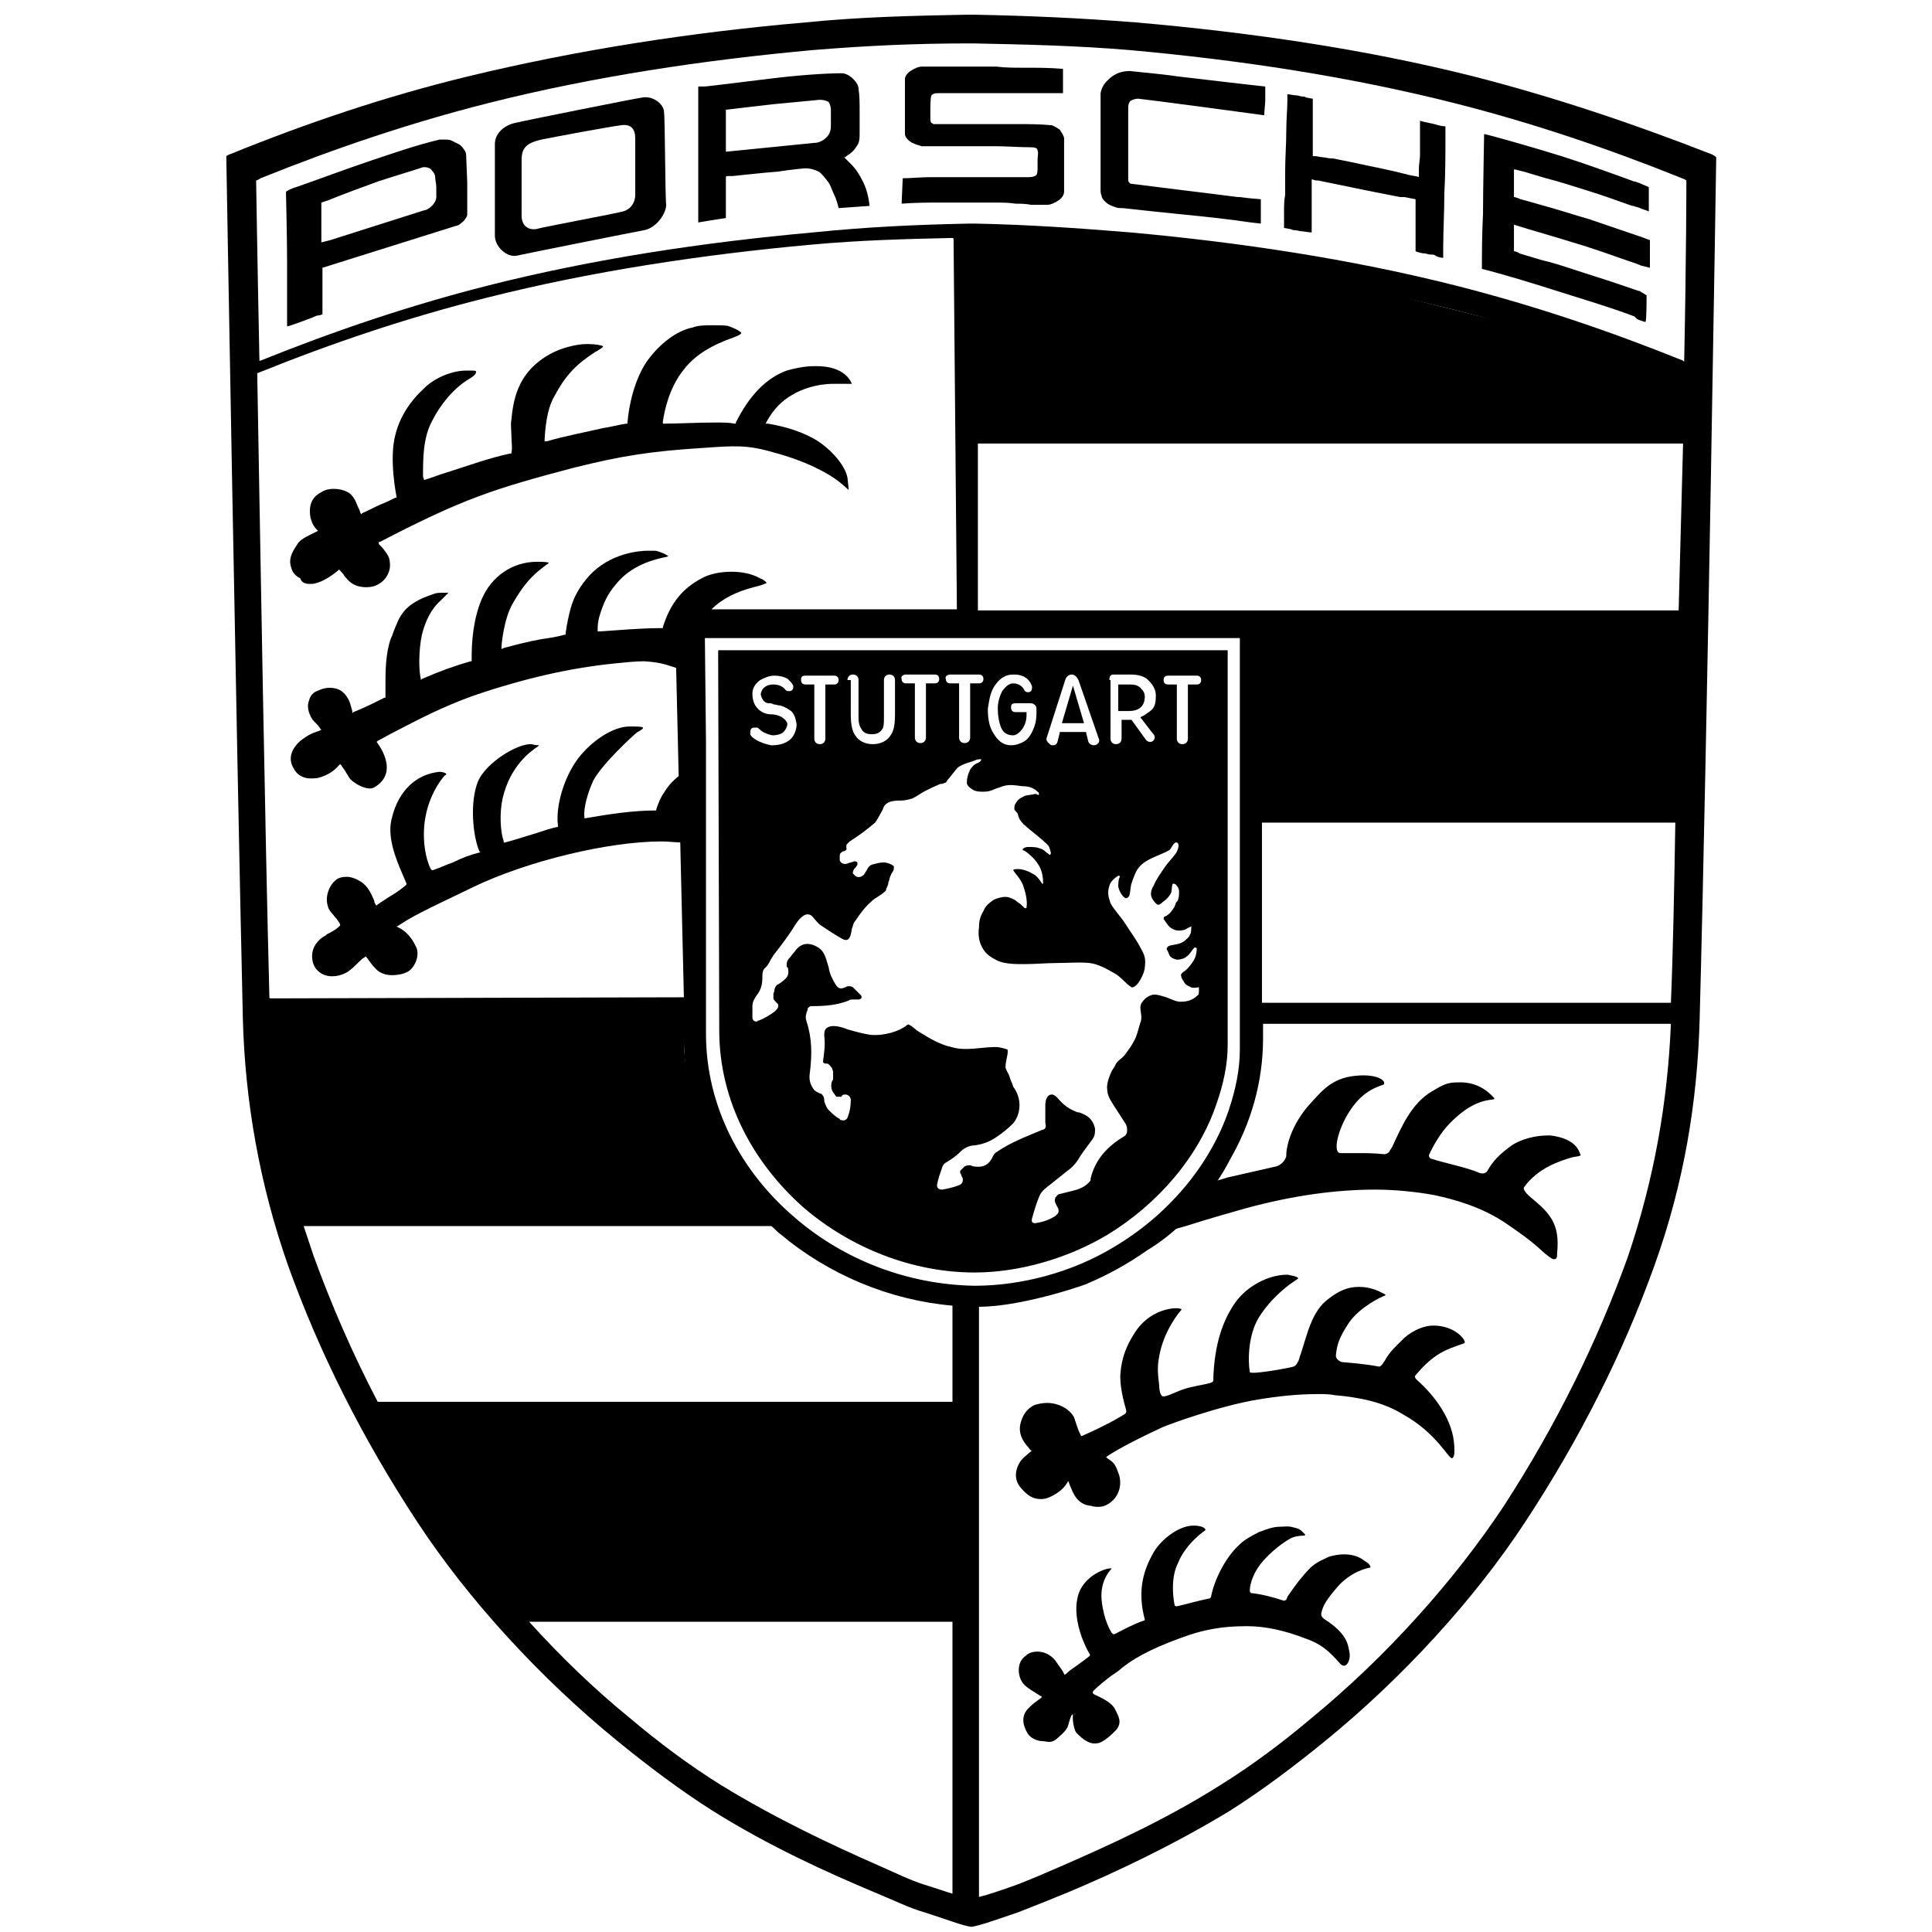 <?xml version="1.0" encoding="UTF-8" standalone="no"?>
<!DOCTYPE svg PUBLIC "-//W3C//DTD SVG 1.1//EN" "http://www.w3.org/Graphics/SVG/1.1/DTD/svg11.dtd">
<svg width="100%" height="100%" viewBox="0 0 800 800" version="1.1" xmlns="http://www.w3.org/2000/svg" xmlns:xlink="http://www.w3.org/1999/xlink" xml:space="preserve" xmlns:serif="http://www.serif.com/" style="fill-rule:evenodd;clip-rule:evenodd;stroke-linejoin:round;stroke-miterlimit:2;">
    <g transform="matrix(0.335,0,0,0.335,-1517.2,-1203.07)">
        <g transform="matrix(13.662,0,0,13.662,2282.56,1790.98)">
            <path d="M226.3,225.8L226.6,224.563L188.262,224.428C188.462,229.628 189.161,236.099 190.661,241.399L233.265,241.433C229.565,237.233 226.3,231.5 226.3,225.8ZM199.163,260.23C200.463,262.63 201.861,265.965 203.461,268.365C205.361,271.265 207.596,274.332 209.996,277.132L250.7,276.5L250.767,260.23L199.163,260.23ZM278.029,192.366L277.984,205.008L316.899,204.499C316.999,199.999 316.866,193.592 316.966,188.892L278.229,189.396L277.827,191.329L278.029,192.366ZM296,159.8C286.5,157.4 276.8,155.228 266.9,154.328C262.2,153.928 256.929,153.796 252.229,153.796L252.363,170.432L317.299,170.399C317.299,169.299 317.632,168.432 317.732,167.432L317.399,166.13C310.699,163.43 303.1,161.6 296,159.8ZM287.1,229.1C284.9,229.3 284,230.5 282.9,231.7C281.3,233.5 280.8,235.4 280.8,236.3C280.8,236.7 280.3,237.2 279.9,237.3L275.5,238.3L274.5,238.6L273.9,239.4C272.9,240.7 272.1,241.4 271.2,242.3L270.3,243.1L271.7,242.7C273.9,242 276.4,241.3 277.1,241.1C281.5,239.9 285.4,239.4 288.9,239.4C290.6,239.4 292.6,239.6 294.2,239.9C296.1,240.3 298.5,241 300.6,242.4C301.9,243.3 302.8,243.9 304,245C304.1,245.1 304.8,245.7 305,245.7C305.3,245.7 305.3,245.5 305.3,245.2C305.6,242.4 304.6,241.5 302.8,240C302.8,240 302.2,239.5 302.3,239.2C303.6,237.4 305.6,236.8 306.6,236.5C306.9,236.4 307.6,236.4 307.4,236.2C307.3,236 307.1,234.8 304.7,234.5L304.5,234.5C303.4,234.5 302.1,234.8 301.2,235.4C300.1,236.2 299.5,236.8 299,237.7C298.9,237.9 298.6,238 298.3,237.9C297.2,237.4 295.1,237 293.9,236.6C293.8,236.6 293.7,236.4 293.7,236.3C294.1,235.4 294.8,234.2 295.6,233.4C298.2,230.7 299.9,231.5 299.6,231.1C299.3,230.8 298.3,229.6 296.3,229.7C295.4,229.7 295,229.9 294,230.5C292.1,231.6 291.2,233.8 290.4,235.5C290.3,235.7 290.2,235.8 290.1,236C290,236.1 289.8,236.2 289.7,236.2C288.6,236.1 288.3,236.1 287.2,236.1L285.7,236.1C285,236.1 285.4,234 286.6,232.2C287.8,230.4 289.1,230.1 289.6,229.9C289.9,229.6 289.1,228.9 287.1,229.1ZM257.1,263.6C256.5,264.1 255.9,265.4 256.8,266.4C257.4,267.1 257.9,267.4 258.6,267.4C259.1,267.4 259.5,267.2 260,266.9C260.6,266.5 260.8,266.2 261,265.9C261,265.9 261,265.8 261.1,265.8L261.2,266.1C261.5,266.8 261.8,267.8 263,268L263.1,268C263.4,268.1 263.6,268.1 263.8,268.1C264.2,268.1 264.5,268 264.9,267.7C265.7,267.1 266,266 265.6,265C265.3,264.2 265.2,264.1 264.6,263.7L264.5,263.6C265.6,262.8 268.3,261.5 269.6,260.9L270.1,260.7C270.1,260.7 274.6,259 278.2,258.4C280,258.1 281.8,257.9 283.7,257.9C284.2,257.9 284.7,257.9 285.2,258C287.4,258.2 289.5,258.6 291.3,259.7C294.4,261.4 295.5,263.8 295.8,263.7C296.1,263.6 296,262.7 296,262.6C295.9,260.3 294.3,258.1 292.6,256.6C292.3,256.3 292.5,256.2 292.5,256.2C293.9,254.5 295,254 295.8,253.7C295.8,253.7 296.6,253.4 296.9,253.3C297.2,253.2 296.2,251.7 294.1,251.7C293.3,251.7 292.3,252.1 291.5,252.8C290.7,253.6 290.2,254 289.7,254.9C289.6,255 289.4,255.5 289.1,255.4C288.1,255.2 286.9,255.1 285.8,255C285.8,255 285.2,254.8 285.3,254.3C285.4,253.5 285.5,252.9 286.5,251.4C287.5,250 289.4,249.1 289.7,249C290,248.9 289.3,248.7 289.2,248.6C288.5,248.3 287.9,248.2 287.4,248.2C286.3,248.2 285.5,248.6 284.6,249.3C283.1,250.4 282.7,252.5 282.1,254.3C282,254.5 282,254.7 281.9,254.9C281.8,255.1 281.7,255.3 281.5,255.4C281.3,255.5 277.5,256.2 277.5,255.9C277.3,254.7 277.4,252.5 278.3,251C279.1,249.7 280.1,248.8 280.7,248.3C281.3,247.8 281.4,247.8 281.8,247.5C282.2,247.3 280.9,247.1 280.9,247.1C279.1,247.1 277.2,248.2 276.2,249.6C275,251.3 274.3,253.5 274.2,256.5C274.2,256.6 274.3,256.8 273.9,256.9C273.2,257.1 272.2,257.2 271.4,257.5C270.8,257.7 269.9,258.2 269.6,258.1C269.4,258 269.3,257.5 269.3,257.1C269.2,256.2 269.1,255.5 269.3,254.5C269.7,252.2 271.1,250.5 271.3,250.3C271.6,250 268.6,249.8 267,252.5C266.3,253.6 265.9,254.7 265.8,256C265.7,257.1 266.1,258.6 266.3,259.3C266.4,259.6 266.2,259.7 266.2,259.7L265.7,260C264.7,260.6 263.2,261.3 262.3,261.7C262.3,261.7 262.2,261.7 262.2,261.6C262.1,261.4 262,261.2 261.9,260.9L261.6,260C261.1,259.1 260,258.7 259.2,258.7C258.7,258.7 258.3,258.8 258,258.9C257.4,259.2 257,259.7 256.8,260.4C256.6,261 256.7,261.6 257,262.1C257.3,262.6 257.4,262.6 257.6,262.9L257.9,263.2C257.8,262.9 257.7,263.1 257.1,263.6ZM313.4,158.5C313.4,158.8 313.4,160.8 313.3,160.9C313.2,160.9 312.6,160.7 312.5,160.6L312.3,160.4C309.9,159.5 307.5,158.8 305.3,158.1C303.1,157.4 300.5,156.6 298.5,156.1C298.5,155 298.5,153 298.6,151.1C298.6,149.2 298.7,144 298.7,143.9C298.9,143.9 303.5,145.2 305.7,145.9C307.9,146.6 310.1,147.4 312.3,148.2L312.4,148.2C312.6,148.3 312.7,148.3 312.9,148.4C313.1,148.5 313.4,148.6 313.6,148.7L313.6,150.9C313.4,150.8 313,150.7 312.8,150.6C312.6,150.5 312.4,150.5 312.2,150.4L312.1,150.4C310.7,149.9 309.3,149.4 308,149C306.7,148.6 305.5,148.2 304.3,147.9C304,147.8 303.6,147.7 303.3,147.6C303,147.5 302.6,147.4 302.3,147.3C302.2,147.3 301.6,147.1 301.4,147.1L301.4,149.6C301.5,149.6 301.8,149.7 302,149.8C302.1,149.8 302.3,149.9 302.4,149.9L303.8,150.3C305.3,150.7 306.8,151.2 308.2,151.6C309.7,152.1 311.1,152.6 312.6,153.1L312.9,153.2L313.7,153.5L313.7,156L312.9,155.8L312.4,155.6C310.9,155.1 309.3,154.5 307.7,154C306.1,153.5 304.4,153 302.7,152.5L301.4,152.1L301.4,154.5C301.5,154.5 301.8,154.6 301.9,154.7C302.2,154.8 302.6,154.9 302.9,155C303.2,155.1 303.6,155.2 303.9,155.3L304.7,155.5C306.1,155.9 307.5,156.4 308.8,156.8C310.1,157.2 311.5,157.7 312.7,158.1L312.8,158.1L312.9,158.2L313.1,158.3L313.4,158.5ZM292.8,147.8L292.8,147C292.8,146.6 292.9,146.2 292.9,145.8L292.9,142.7C293.2,142.8 293.8,142.9 294.2,143C294.5,143.1 294.9,143.2 295.2,143.2L295.2,144C295.2,145.8 295.2,147.6 295.1,149.3C295.1,151 295,152.7 295,154.1L295,155.1C294.8,155.1 294.4,155 294.3,154.9C294.2,154.8 294,154.8 293.8,154.8C293.6,154.8 293.5,154.7 293.3,154.7C293.1,154.7 292.7,154.6 292.5,154.5L292.5,149.8L291.5,149.6L291.1,149.6C289.6,149.3 288,149 286.6,148.7C285.2,148.4 284.1,148.2 283.7,148.1L283.5,148.1C283.4,148.1 283.2,148 283.1,148L283.1,152.8C282.8,152.8 282.4,152.7 282.2,152.7C282,152.7 281.8,152.6 281.6,152.6C281.5,152.6 281.4,152.6 281.2,152.5C281.1,152.5 280.7,152.4 280.6,152.4L280.6,150.9C280.6,150.4 280.6,149.9 280.7,149.4L280.7,147.3C280.7,146.1 280.8,144.8 280.8,143.7C280.8,142.6 280.9,141.6 280.9,140.9L280.9,140.3C281.1,140.3 281.5,140.4 281.7,140.4C281.9,140.4 282.1,140.5 282.2,140.5C282.3,140.5 282.5,140.5 282.6,140.6C282.7,140.6 283.1,140.7 283.2,140.7L283.2,145.9L283.4,145.9C283.6,145.9 283.9,146 284.1,146C284.3,146 284.6,146.1 284.8,146.1L285,146.1C286,146.3 287,146.5 287.9,146.7C288.9,146.9 289.8,147.1 290.7,147.3L291.5,147.5C291.6,147.5 291.8,147.6 291.9,147.6C292.3,147.7 292.6,147.7 292.8,147.8ZM278.8,142.2C277.4,142 268.4,140.8 267.4,140.7C267.1,140.7 266.9,140.8 266.7,140.9C266.6,141 266.5,141.2 266.5,141.5L266.5,148C266.5,148.1 266.5,148.2 266.6,148.3C266.7,148.4 266.7,148.4 266.8,148.4L271.6,149C273.3,149.2 274.8,149.4 276.4,149.6L276.6,149.6L277.4,149.7L278.5,149.8L278.5,152L277.6,151.9C275.6,151.6 273.7,151.4 271.7,151.2C269.7,151 267.8,150.8 266,150.6L265.8,150.6C265.8,150.6 265.5,150.6 265.3,150.5C265,150.4 264.7,150.3 264.4,150C264.3,149.9 264.1,149.7 264.1,149.5C264,149.3 264,149.1 264,148.8L264,140.2C264.1,139.7 264.3,139.3 264.9,138.8C265.5,138.3 266.1,138.2 266.7,138.2C267.4,138.3 269,138.4 271.1,138.7C273.7,139 277,139.4 278.9,139.6L278.9,140.9L278.8,142.2ZM227.6,151.9L227.6,139.6L228.2,139.6C229.2,139.5 231.5,139.2 234,138.9C236.4,138.6 239,138.4 240.6,138.4C240.9,138.4 241.3,138.6 241.6,138.9C241.9,139.2 242.1,139.5 242.1,139.8C242.2,140.4 242.2,141.1 242.2,141.9L242.2,143.8C242.2,144.2 242.2,144.6 242,144.9C241.8,145.2 241.7,145.4 241.3,145.7C241.2,145.8 241.1,145.8 241,145.9C240.9,146 240.9,146 240.8,146L241.4,146.6C241.9,147.1 242.2,147.6 242.5,148.2C242.8,148.8 243,149.5 243.1,150.4L240.3,150.6C240.2,150.2 240.1,149.8 239.9,149.4C239.7,149 239.6,148.6 239.4,148.3C239.1,147.9 238.8,147.5 238.5,147.3C238.1,147.1 237.7,147 237.3,147C237.2,147 236.1,147.1 234.8,147.3C233.4,147.4 231.8,147.6 230.7,147.7L230.3,147.7C230.2,147.7 230.1,147.7 230.1,147.8L230.1,151.5L228.8,151.7L227.6,151.9ZM230.1,141.7L230.1,145.5L238.1,144.7C238.5,144.7 238.9,144.5 239.2,144.2C239.5,143.9 239.6,143.6 239.6,143.1L239.6,141.7C239.6,141.4 239.5,141.2 239.4,141C239.2,140.9 239,140.8 238.6,140.8L234.4,141.2L230.1,141.7ZM224.5,141.9C224.5,141.2 223.5,140.4 222.5,140.6C221.8,140.7 211.8,142.7 211,142.9C210.1,143.1 209.2,143.8 209.2,144.8L209.2,153.1C209.2,154.1 210.3,155.1 211.2,154.9C212.1,154.7 221.6,152.8 222.7,152.6C223.8,152.4 224.7,151.1 224.7,150.3C224.6,149.6 224.6,142.4 224.5,141.9ZM221.9,149.4C221.9,150.1 221.5,150.7 220.8,150.9C220.1,151.1 213.619,152.3 212.919,152.5C212.119,152.6 211.619,152.1 211.619,151.3L211.619,146.219C211.619,145.119 212.119,144.719 213.319,144.419C214.819,144.119 219.1,143.319 220.5,143.119C221.6,142.919 221.9,143.519 221.9,144.319L221.9,149.4ZM246,150.2C247.2,150.1 248.5,150.1 249.5,150.1L254.4,150.1C255.1,150.1 255.7,150.1 256.3,150.2C256.7,150.2 257.2,150.2 257.7,150.3L259.2,150.3C259.5,150.3 259.9,150.1 260.2,149.9C260.5,149.7 260.7,149.4 260.7,149.1L260.7,144.3C260.7,144.1 260.5,143.8 260.3,143.5C260,143.3 259.7,143.1 259.5,143.1C258.5,143 257.5,143 256.4,143L248.9,143C248.8,143 248.8,142.9 248.7,142.9C248.6,142.8 248.6,142.6 248.6,142.5L248.6,141.5C248.6,141.5 248.6,140.6 248.7,140.4C248.8,140.3 248.9,140.2 249.3,140.2L260.6,140.2L260.6,138C259.3,137.9 258.4,137.9 257.1,137.9L256.9,137.9C256.2,137.9 255.4,137.9 254.6,137.8L247.8,137.8C247.5,137.8 247.1,138 246.8,138.2C246.5,138.4 246.3,138.7 246.3,138.9L246.3,143.9C246.3,144.1 246.5,144.4 246.8,144.6C247.1,144.8 247.5,144.9 247.8,145L254.4,145C255.5,145 256.7,145.1 257.8,145.1C258.1,145.1 258.3,145.2 258.3,145.4C258.4,145.6 258.3,145.9 258.3,146.2L258.3,146.8C258.3,147.2 258.3,147.4 258.2,147.6C258.1,147.7 257.9,147.8 257.5,147.8L248.6,147.8C247.8,147.8 246.8,147.9 246.1,147.9L246,150.2ZM206.7,148.3L206.6,145.8C206.6,145.6 206.5,145.4 206.4,145.3C206.3,145.1 206.1,144.9 205.9,144.8L205.3,144.5C205.1,144.4 204.9,144.4 204.6,144.4L204.2,144.4C202.1,144.9 200.1,145.6 198,146.3C195.9,147 192.4,148.3 191.8,148.5C191.2,148.7 190.6,148.9 190.5,149C190.3,149.1 190.3,149.1 190.3,149.2C190.3,149.3 190.4,153.2 190.4,155.4L190.4,161.3C190.6,161.3 192.7,160.5 192.7,160.5C192.9,160.4 193.1,160.3 193.3,160.3C193.4,160.3 193.6,160.2 193.6,160.2L193.6,156L205.7,152.2C205.8,152.2 206,152.1 206.1,152C206.2,151.9 206.4,151.8 206.5,151.6C206.6,151.5 206.7,151.3 206.7,151.2L206.7,148.3ZM203.9,149.6C203.9,149.9 203.7,150.2 203.5,150.4C203.3,150.6 203,150.8 202.8,150.8L194.3,153.5L193.5,153.7L193.5,150.1L194.1,149.9C195.6,149.3 197.2,148.7 198.6,148.2C200.1,147.7 201.5,147.3 202.7,146.9L202.9,146.9C203.1,146.9 203.4,147 203.5,147.2C203.7,147.4 203.8,147.6 203.8,147.8C203.8,148.1 203.9,148.4 203.9,148.7L203.9,149.6ZM192.4,184.6L192.7,184.6C193.5,184.5 194.4,183.9 195,183.4L195.1,183.3L195.2,183.4C195.3,183.5 195.5,183.7 195.6,183.9C195.8,184.1 195.9,184.3 196.2,184.5C196.6,184.8 197.1,184.9 197.6,184.9C198,184.9 198.4,184.8 198.7,184.6C199.3,184.3 199.8,183.5 199.7,182.7C199.7,182.1 199.3,181.7 199,181.3L198.7,181L198.7,180.8L198.8,180.8C206.3,176.9 209.1,176 216.3,174.1C220.7,173 223.3,172.6 228,172.3C230.9,172.1 232,172 234.4,172.7C237.4,173.5 239.4,174.6 240.4,175.4C240.4,175.4 240.9,175.8 241.2,176.1C241.2,176 241.2,175.8 241.1,175C240.9,173.9 239.7,172.5 238.3,171.6C237.1,170.9 235.7,170.4 233.9,170.1L233.7,170.1L233.8,169.9C234.4,168.8 235.2,168 236.1,167.5C236.9,167 238.3,166.5 239.8,166.5L241.5,166.5C241.3,166 240.6,164.9 238.3,164.9L238.1,164.9C237.2,164.9 236.3,165.1 235.6,165.3C233.7,166 232.2,167.6 231,170L231,170.1L230.9,170.1C230.4,170 229.8,170 229.2,170C227.5,170 225.8,170.1 224.6,170.1L224.4,170.1L224.4,169.9C224.7,167.9 225.4,166.3 226.3,165.2C227.3,163.9 228.8,163 230.8,162.3C231,162.2 231.4,162.1 231.5,161.9C231.4,161.7 230.7,161.4 230.4,161.3C230.2,161.2 229.6,161.2 228.8,161.2C228.3,161.2 227.6,161.2 227.1,161.4C225.6,161.7 224.1,162.9 223,164.4C221.8,166.1 221.3,168.6 221.2,170L221.2,170.1L221.1,170.1C220.4,170.2 219.7,170.4 219,170.5C217.3,170.9 215.6,171.2 213.9,171.7L213.7,171.7L213.7,171.5C213.8,169.7 214.1,168.4 214.6,167.6C215.6,165.7 216.6,164.7 218.3,163.6L218.5,163.5C218.6,163.4 218.9,163.3 219,163.1C218.8,163 218.3,162.9 217.6,162.9L217.5,162.9C216.5,162.9 215.1,163.3 214.2,163.8C211.5,165.3 210.9,167.5 210.7,169.7C210.6,170.2 210.7,170.8 210.7,171.3C210.7,171.8 210.8,172.3 210.7,172.7L210.7,172.8L210.6,172.8C208.7,173.2 206.8,173.9 204.9,174.5C204.2,174.7 203.5,175 202.8,175.2L202.7,174.9L202.7,174.7C202.7,173.3 202.7,171.4 203.5,169.9C204.3,168.3 205.5,166.9 206.8,166.1C207.5,165.7 207.5,165.5 207.5,165.4C207.5,165.3 207.3,165.3 206.9,165.3L206.6,165.3C205.4,165.3 203.8,165.9 202.8,166.9C201.5,168.1 200.6,169.5 200.2,171.1C199.6,173.3 200.3,176.7 200.3,176.7L200.3,176.8L200.2,176.8C199.8,177 199.4,177.2 198.9,177.4C198.4,177.6 197.9,177.9 197.2,178.2L197.1,178.3L197,178.1C197,178 196.9,177.8 196.8,177.6C196.6,177.1 196.4,176.6 195.9,176.3C195.5,176.1 195.1,176 194.6,176C194.2,176 193.8,176.1 193.5,176.3C192.9,176.6 192.3,177.2 192.5,178.5C192.6,179 192.8,179.4 193.1,179.7L193.2,179.8L193,179.9C192.4,180.2 191.7,180.5 191.4,180.9C191.1,181.4 190.4,182.2 190.8,183.2C190.9,183.6 191.2,183.9 191.6,184.1C191.7,184.5 192.1,184.6 192.4,184.6ZM224.5,203.5C224.2,203.9 224,204.4 223.8,205L223.8,205.1L223.7,205.1C221.8,205.1 219.7,205.4 217.4,205.8L217.3,205.8L217.3,205.7C217.2,204.9 217.6,203.5 218.1,202.4C218.9,200.9 221.6,198.4 222.1,198L222.3,197.9C222.6,197.7 222.6,197.7 222.6,197.6C222.5,197.5 222,197.5 221.4,197.5C219.8,197.5 217.9,198.9 216.8,200.3C215.4,202.1 214.7,204.8 214.9,206.4L214.9,206.6L214.8,206.6C214.3,206.7 213.7,206.9 213.1,207.1C212.1,207.4 210.9,207.8 210.1,208L210,208L210,207.9C209.7,207 209.6,205.4 209.9,204C210.6,201 212.5,199.7 213.1,199.3L213.2,199.2C213.1,199.2 212.9,199.2 212.5,199.1L212.4,199.1C211.2,199.1 208.5,200.7 207.7,202.4C206.9,204.3 207.2,207.4 207.8,208.8L207.9,208.9L207.8,208.9C207,209.1 206.2,209.4 205.4,209.8C204.8,210 204.2,210.3 203.6,210.5L203.5,210.5L203.4,210.4C202.9,209.4 202.7,207.9 202.8,206.6C203,204 204.3,202.3 204.7,201.9C204.8,201.9 204.8,201.8 204.8,201.8C204.8,201.7 204.4,201.6 204.2,201.6C202.1,201.8 200.5,203.3 199.9,205.7C199.4,207.4 200.2,209.4 200.9,211C201,211.2 201.1,211.5 201.2,211.7L201.2,211.8L201.1,211.9C200.5,212.4 200,212.7 199.5,213L198.6,213.6L198.5,213.7L198.4,213.6L198.3,213.4L198.3,213.3C198,212.6 197.7,211.9 197,211.5C196.7,211.3 196.2,211.1 195.8,211.1C195.4,211.1 195,211.2 194.8,211.4C194.2,211.9 193.8,212.9 194.1,213.8C194.2,214.2 194.5,214.4 194.7,214.7C194.9,214.9 195.1,215.2 195.2,215.4L195.2,215.5L195.1,215.6C194.8,215.9 194.4,216.1 194,216.3L193.9,216.4C193.3,216.7 192.8,217.3 192.7,217.9C192.6,218.4 192.7,219 193,219.4C193.4,219.9 193.9,220.1 194.5,220.1C194.9,220.1 195.3,220 195.7,219.8C196.1,219.6 196.5,219.2 196.9,218.8C197.1,218.6 197.2,218.5 197.4,218.4L197.5,218.3L197.6,218.4C197.7,218.5 197.8,218.7 197.9,218.8C198.1,219.1 198.3,219.3 198.5,219.5C198.8,219.8 199.3,220 199.9,220C200.4,220 200.9,219.9 201.3,219.7C202,219.3 202.4,218.2 202.1,217.5C201.9,217.1 201.5,216.2 200.5,215.7L200.3,215.6L200.5,215.5C201.7,214.7 202.5,214.3 207.3,212C212.1,209.7 219.4,207.9 224.3,207.9C224.9,207.9 225.6,208 226.3,208L226.2,201.7C225.4,202.3 224.9,202.8 224.5,203.5Z" style="fill-rule:nonzero;"/>
        </g>
        <g transform="matrix(13.662,0,0,13.662,2282.56,1790.98)">
            <path d="M319.2,145.7C312.3,143 305.2,140.6 297.8,138.7C287.9,136.2 277.5,134.7 267.2,133.8C262.1,133.4 257.6,133.2 252.5,133.1L252,133.1C246.9,133.2 242.3,133.3 237.3,133.8C226.9,134.7 216.6,136.3 206.7,138.7C199.3,140.5 192.2,142.9 185.3,145.7C185,145.8 184.9,145.9 184.9,145.9C184.9,145.9 185.8,198.1 186.4,224C186.6,231.4 187.9,238.9 190.5,246.3C193.3,254.1 197.2,261.9 202.2,269.5C206.8,276.5 213.3,283.6 220.3,289.3C223,291.5 225.9,293.7 228.9,295.6C234,298.8 239.3,301.2 243.6,303C245.3,303.7 246.7,304.4 248.1,304.8C250,305.4 251.5,306 252.3,306.1C253.1,306 254.7,305.4 256.5,304.8C257.8,304.3 259.3,303.7 261,303C265.3,301.2 270.6,298.7 275.7,295.6C278.7,293.7 281.6,291.5 284.3,289.3C291.3,283.6 297.8,276.5 302.4,269.5C307.4,261.9 311.3,254.1 314.1,246.3C316.8,238.8 318,231.4 318.2,224C318.9,198.1 319.7,146 319.7,146C319.7,146 319.5,145.8 319.2,145.7ZM226.3,222C226.3,222 226.3,222.1 226.3,222L188.9,222.1C188.9,222.1 188.8,222.1 188.8,222C188.4,206.6 188,182.4 187.7,165.6C187.7,165.6 187.7,165.5 187.8,165.5C194.5,162.8 201.3,160.5 208.5,158.7C218,156.3 228,154.8 237.9,153.9C242.3,153.5 246.3,153.4 250.6,153.3C250.6,153.3 250.7,153.3 250.7,153.4L251,186.9L228.8,186.9C229.8,185.9 231.1,185.3 232.6,184.9C232.6,184.9 233.5,184.7 233.8,184.5C233.7,184.4 233.5,184.2 233.2,184.1C232.5,183.7 231.6,183.5 230.6,183.5C229.6,183.5 228.6,183.7 227.9,184.1C226.2,185 225.1,186.3 224.4,188.5L224.4,188.6L224.3,188.6C222.3,188.6 220.3,188.8 218.7,188.9L218.5,188.9L218.5,188.7C218.5,188.5 218.5,188 218.7,187.4C219,186.4 219.4,185.5 220.1,184.7C221.5,182.9 223.6,182.4 224.5,182.2C224.7,182.2 224.8,182.1 224.9,182.1C224.7,181.9 223.9,181.6 223.7,181.6L223,181.6C222.3,181.6 219.6,181.8 217.7,183.9C216.2,185.6 216,186.9 215.7,188.4C215.7,188.6 215.6,188.9 215.6,189.1L215.6,189.2L215.5,189.2C214.8,189.4 214.1,189.5 213.4,189.6C212.3,189.8 211.1,190.1 210,190.4L209.8,190.5L209.8,190.3C209.8,190.1 210,187.8 210.8,186.4C211.6,185 212.3,184.1 213.3,183.3C213.3,183.3 213.8,182.9 214.1,182.7C213.9,182.6 213.4,182.6 213.2,182.6L213,182.6C210.8,182.6 208.9,183.9 208,186C207.2,187.9 207.1,190 207.1,191.3L207.1,191.6L207,191.6C205.6,192 204.2,192.5 202.6,193.2L202.5,193.3L202.5,193.2C202.3,192.4 202.3,190.6 202.6,189.2C202.9,188 203.4,186.9 204.3,186.1L205,185.4L204.6,185.4C204.3,185.4 203.9,185.4 203.7,185.5C200.9,186.4 200.6,187.5 200,189L199.9,189.3L199.8,189.5C199.3,190.9 199.3,192.5 199.3,193.9L199.3,194.9L199.2,194.9C198,195.5 197.4,195.8 196.4,196.2L196.3,196.3L196.3,196.1C196.2,195.8 196.1,195.2 195.8,194.8C195.4,194.2 194.9,194 194.2,194C193.9,194 193.5,194.1 193.1,194.3C192.8,194.4 192.5,194.7 192.4,195.1C192.2,195.6 192.3,196.1 192.5,196.5C192.6,196.8 192.8,197 193,197.2C193.2,197.4 193.3,197.5 193.4,197.7L193.5,197.8L193.3,197.9C192.6,198.1 192.1,198.4 191.6,198.8C190.7,199.6 190.5,200.5 191,201.3C191.3,201.9 191.9,202.2 192.5,202.2C192.8,202.2 193.1,202.2 193.4,202.1C194,201.9 194.6,201.6 195.1,201L195.2,200.9L195.3,201C195.4,201.2 195.6,201.4 195.7,201.6C195.8,201.8 195.9,201.9 196,202.1C196.3,202.6 197.7,203.4 198.3,203C200.7,201.6 198.5,198.9 198.5,198.9L198.6,198.8L199.9,198.1C202.4,196.8 204.5,195.7 207.3,194.7C212,193.1 216.1,192.2 220,191.8C221,191.7 221.9,191.6 222.7,191.6C224.4,191.7 224.9,192 225.6,192.2M188.9,225.1L226.3,225.1L226.3,225.7C226.3,231.5 228.6,236.7 232.3,240.8L191.3,240.8C189.9,235.6 189.1,230.4 188.9,225.1ZM250.6,278.5L250.6,303.1C249.9,302.9 249.1,302.6 248.1,302.3C246.8,301.9 245.4,301.2 243.8,300.5C239.7,298.7 234.6,296.3 229.7,293.3C226.8,291.5 224,289.4 221.4,287.2C218.2,284.6 215.1,281.6 212.3,278.5L250.6,278.5ZM250.6,276.4L210.5,276.4C208.1,273.6 205.9,270.7 204,267.9C202.4,265.5 201,263.1 199.6,260.6L250.5,260.6L250.5,276.4L250.6,276.4ZM250.6,258.6L198.6,258.6C196.3,254.2 194.4,249.8 192.8,245.4L191.9,242.7L234.2,242.7C234.5,242.9 234.7,243.2 235,243.4C239.4,247.1 244.9,249.4 250.6,249.9L250.6,258.6ZM236.3,241.9C231.5,237.8 228.3,231.9 228.3,225.3L228.3,198.9L228.2,189.5L276.5,189.5C276.6,189.5 276.6,189.5 276.6,189.6L276.6,226.7C276.6,228.6 276.2,230.4 275.6,232.2C273.9,237.2 270.1,241.7 265.2,244.6C261.4,246.9 256.8,248.1 252.6,248.1C246.6,248 240.8,245.8 236.3,241.9ZM311.7,245.5C309,253 305.3,260.6 300.5,268C296,274.8 289.8,281.7 283.1,287.2C280.5,289.4 277.7,291.5 274.8,293.3C269.9,296.4 264.8,298.7 260.7,300.5C259.1,301.2 257.7,301.8 256.4,302.3C255,302.8 253.8,303.2 253,303.4L253,250C257.2,250 263.5,247.7 262.8,247.9C264.7,247.1 266.5,246.1 268.2,244.9C273.2,241.9 275.7,236.7 275.7,236.7C277.6,233.4 278.7,229.7 278.7,225.7L278.7,224.4L315.6,224.4C315.3,231.5 314.1,238.4 311.7,245.5ZM315.6,222.5L278.6,222.5L278.6,206.2L316,206.2C315.9,212.1 315.8,217.7 315.6,222.5ZM316.1,203.9L278.7,203.9L278.7,190L316.3,190C316.2,194.6 316.1,199.3 316.1,203.9ZM316.3,187L252.9,187L252.9,171.9L316.7,171.9L316.3,187ZM316.7,169.8L252.9,169.8L252.9,154.4C257.6,154.5 261.9,154.6 266.6,155C276.6,155.9 286.5,157.4 296,159.8C303.1,161.6 309.9,163.9 316.6,166.6L316.7,166.6L316.7,169.8ZM316.8,164.5L316.7,164.4C310,161.7 303.2,159.4 296.1,157.6C286.6,155.2 276.6,153.7 266.7,152.8C261.8,152.4 257.5,152.1 252.6,152L252.2,152C247.3,152.1 242.9,152.3 238,152.8C228,153.7 218.1,155.2 208.6,157.6C201.5,159.4 194.7,161.7 188,164.4C187.9,164.4 187.9,164.4 187.9,164.5C187.7,154.8 187.6,148.1 187.6,148.1C187.6,148.1 187.7,148.1 188,147.9C194.7,145.2 201.5,142.9 208.6,141.1C218.1,138.7 228.1,137.2 238,136.3C242.9,135.9 247.3,135.7 252.1,135.7L252.5,135.7C257.4,135.8 261.8,135.9 266.6,136.3C276.6,137.2 286.5,138.7 296,141.1C303.1,142.9 309.9,145.2 316.6,147.9C316.9,148 317,148.1 317,148.1C317,148.1 317,154.8 316.8,164.5Z" style="fill-rule:nonzero;"/>
        </g>
        <g transform="matrix(13.662,0,0,13.662,2282.56,1790.98)">
            <path d="M260.5,197.2L262.5,197.2L261.5,193.8L260.5,197.2ZM266.6,196.1C267.3,196.1 268,195.8 268,194.8C268,194.5 267.9,194.3 267.6,194C267.4,193.8 267.1,193.7 266.7,193.7L265.6,193.7L265.6,196.1L266.6,196.1Z"/>
        </g>
        <g transform="matrix(13.662,0,0,13.662,2282.56,1790.98)">
            <path d="M275.5,190.6L229.5,190.6C229.4,190.6 229.4,190.6 229.4,190.7L229.5,225C229.5,231.4 232.6,237 237.1,241C241.4,244.7 247,246.9 252.6,246.9C256.5,246.9 260.9,245.7 264.6,243.5C269.2,240.7 272.9,236.4 274.5,231.6C275.1,229.9 275.5,228.1 275.5,226.3L275.5,190.6ZM264.8,193.3C264.8,193.2 264.8,193 264.9,192.9C265,192.8 265.1,192.8 265.3,192.8L266.7,192.8C266.9,192.8 267.7,192.8 268.2,193.2C268.4,193.4 269,193.9 269,194.7C269,195.4 268.9,195.8 268.5,196.1C268.2,196.3 268,196.5 267.7,196.6L267.6,196.7L267.7,196.8L268.7,198.1C268.8,198.2 268.9,198.3 268.9,198.5C268.9,198.7 268.7,198.9 268.5,198.9C268.3,198.9 268.2,198.8 268.1,198.7L266.8,196.9L265.9,196.9L265.9,198.6C265.9,198.9 265.7,199.1 265.4,199.1C265.1,199.1 264.9,198.9 264.9,198.6L264.9,193.3L264.8,193.3ZM259.1,198.6L260.8,193.3C260.9,193 261.1,192.8 261.4,192.8C261.7,192.8 261.9,193.1 262,193.3L263.8,198.5C263.9,198.7 263.9,198.9 263.8,199C263.7,199.1 263.6,199.2 263.4,199.2C263.2,199.2 263,199.1 262.9,198.9L262.7,198.1L262.7,198L260.3,198L260.3,198.1L260.1,198.9C260,199.2 259.8,199.2 259.6,199.2C259.5,199.2 259.4,199.1 259.3,199C259.1,198.8 259.1,198.7 259.1,198.6ZM254.5,193.7C254.934,193.124 255.4,192.8 256.1,192.8L256.2,192.8C257,192.8 257.6,193.2 257.8,193.9C257.8,194 257.8,194.2 257.7,194.3C257.6,194.4 257.5,194.4 257.4,194.4C257.3,194.4 257.1,194.3 257.1,194.2C256.9,193.8 256.5,193.6 256.1,193.6C255.7,193.6 255.4,193.9 255.1,194.3C254.8,194.9 254.7,195.4 254.7,195.9C254.7,196.5 254.8,197.1 255,197.6C255.2,198.1 255.6,198.3 256.1,198.3C256.5,198.3 257.3,197.6 257.3,196.5L257.3,196.2L256.3,196.2C256,196.2 255.9,196 255.9,195.8C255.9,195.6 255.9,195.4 256.3,195.4L257.7,195.4C257.9,195.4 258,195.5 258.1,195.6C258.2,195.7 258.2,195.8 258.2,196.1C258.2,196.4 258.2,196.8 258.1,197.2C258.1,197.2 257.8,198.5 257,198.9C256.6,199.1 256.3,199.2 255.9,199.2C255.2,199.2 254.7,198.8 254.3,198.1C253.9,197.5 253.8,196.7 253.8,195.9C253.94,194.956 254.067,194.275 254.5,193.7ZM250.4,192.8L253,192.8C253.3,192.8 253.4,193 253.4,193.2C253.4,193.5 253.2,193.6 253,193.6L252.2,193.6L252.2,198.5C252.2,198.8 252,199 251.7,199C251.4,199 251.2,198.8 251.2,198.5L251.2,193.6L250.4,193.6C250.1,193.6 250,193.4 250,193.2C249.9,193 250.1,192.8 250.4,192.8ZM246.4,192.8L249,192.8C249.3,192.8 249.4,193 249.4,193.2C249.4,193.5 249.2,193.6 249,193.6L248.2,193.6L248.2,198.5C248.2,198.8 248,199 247.7,199C247.4,199 247.2,198.8 247.2,198.5L247.2,193.6L246.4,193.6C246.1,193.6 246,193.4 246,193.2C245.9,193 246.1,192.8 246.4,192.8ZM241.1,193.3C241.1,193 241.3,192.8 241.6,192.8C241.9,192.8 242.1,193 242.1,193.3L242.1,196.7C242.1,197.2 242.2,197.5 242.4,197.8C242.6,198.1 242.9,198.2 243.3,198.2C243.7,198.2 244,198.1 244.2,197.8C244.4,197.6 244.4,197.2 244.4,196.7L244.4,193.3C244.4,193 244.6,192.8 244.9,192.8C245.2,192.8 245.4,193 245.4,193.3L245.4,196.4C245.4,197.3 245.3,197.9 245,198.3C244.7,198.8 244.1,199.1 243.4,199.1C242.7,199.1 242.1,198.8 241.8,198.3C241.5,197.9 241.4,197.2 241.4,196.4L241.4,193.3L241.1,193.3ZM237.3,192.9L239.9,192.9C240.2,192.9 240.3,193.1 240.3,193.3C240.3,193.6 240.1,193.7 239.9,193.7L239.1,193.7L239.1,198.6C239.1,198.9 238.9,199.1 238.6,199.1C238.3,199.1 238.1,198.9 238.1,198.6L238.1,193.7L237.3,193.7C237,193.7 236.9,193.5 236.9,193.3C236.9,193 237,192.9 237.3,192.9ZM232.3,198.2C232.3,198.1 232.3,197.8 232.4,197.7C232.5,197.6 232.6,197.6 232.8,197.6L232.9,197.6C233,197.6 233.1,197.7 233.2,197.8C233.4,198 233.8,198.2 234.3,198.3C234.7,198.3 235.2,198.2 235.4,197.9C235.7,197.5 235.7,197.2 235.6,197.1C235.4,196.7 234.8,196.4 234.2,196.4C233.7,196.4 233.3,196.2 233,195.9C232.6,195.5 232.5,195 232.5,194.5C232.5,194 232.8,193.6 233.2,193.3C233.6,193.1 234,192.9 234.5,192.9C234.9,192.9 235.4,193 235.7,193.2C236,193.5 236.2,193.7 236.2,193.9C236.2,194 236.2,194.1 236.1,194.2C236,194.3 235.9,194.3 235.8,194.3C235.7,194.3 235.6,194.3 235.5,194.2C235.3,193.9 234.9,193.7 234.4,193.7C233.8,193.7 233.4,194 233.3,194.4C233.2,194.6 233.3,194.8 233.4,195C233.5,195.2 233.7,195.4 234,195.4C234.1,195.4 234.3,195.4 234.4,195.5C234.6,195.5 234.8,195.6 235,195.6C235.4,195.7 235.7,195.9 236,196.1C236.3,196.4 236.4,196.7 236.5,197.3C236.5,197.9 236.2,198.4 236,198.6C235.6,199 235,199.2 234.3,199.2L234.2,199.2C233.6,199.1 232.5,198.7 232.3,198.2ZM272.8,221.8C272.5,222.1 272.3,222.2 272,222.3C271.7,222.4 271.4,222.4 271.1,222.4C270.5,222.3 270.1,222 269.6,221.9C269.3,221.8 268.9,221.7 268.6,221.8C268.3,221.9 268,222.1 267.8,222.4C267.7,222.5 267.6,222.7 267.6,222.9C267.6,223.4 267.8,223.8 267.6,224.3C267.4,224.9 267.3,225.5 267,226C266.8,226.4 266.5,226.8 266.2,227.2C265.9,227.6 265.5,227.7 265.3,228.2C265.2,228.4 265.1,228.5 265,228.7C264.9,228.9 264.5,229.8 264.6,230.3C264.6,230.9 264.9,231.3 265.2,231.8C265.6,232.4 265.9,232.9 266.3,233.5C266.4,233.7 266.4,233.9 266.4,234.1C266.4,234.3 266.3,234.5 266.1,234.6C264.6,235.5 263.5,236.7 263.1,238.4L263.1,238.5C263.1,238.6 263,238.7 262.9,238.8C262.8,238.9 262.4,239.3 261.5,239.5L260.3,239.8C260.2,239.8 260.1,239.9 260,240C260,240 260,240.1 259.9,240.1L259.9,240.2C259.8,240.4 259.9,240.6 260,240.8C260.1,241 260.2,241.1 260.2,241.3C260.2,241.4 260.2,241.5 260.1,241.6L259.9,241.8C259.4,242.1 258.9,242.3 258.3,242.4C257.9,242.5 257.7,242.4 257.8,242C258,241.3 258.2,240.6 258.5,239.9C258.7,239.5 259.1,239.2 259.5,238.9L261,237.7C261.3,237.5 261.6,237.2 261.9,236.8C262.3,236.1 262.8,235.5 263.3,234.8C263.5,234.5 263.5,234.2 263.5,233.9C263.4,233.3 263,232.8 262.5,232.6C262.3,232.5 262.1,232.4 261.9,232.4C261.1,232.1 260.6,231.7 260.1,231.1C260,231 259.8,230.8 259.6,230.8C259.1,230.8 259,231.4 259,231.8L259,233.3C259,233.5 259.1,233.7 259,233.8C259,233.9 258.8,234 258.7,234C257.3,234.6 255.9,235.1 254.6,236C254.4,236.1 254.3,236.3 254.2,236.5C254.2,236.6 254.1,236.6 254.1,236.7C253.7,237.3 253.2,237.4 252.5,237.3C252.4,237.3 252.3,237.2 252.2,237.2C252,237.2 251.9,237.2 251.7,237.3L251.3,237.7L251.3,237.9C251.4,238 251.4,238.2 251.5,238.3C251.6,238.6 251.5,238.9 251.2,239C250.7,239.2 250.2,239.3 249.7,239.4C249.4,239.4 249.2,239.3 249.2,239C249.3,238.4 249.5,237.9 249.7,237.3C249.8,237.1 249.9,237 250.1,236.9C250.6,236.6 251,236.3 251.4,235.9C251.7,235.6 252.2,235.4 252.6,235.4C253.3,235.3 253.9,235.1 254.5,234.7C255.1,234.3 255.6,233.9 256.1,233.4C256.9,232.4 256.8,231 256.1,230.1L256,229.8C255.9,229.6 255.8,229.3 255.7,229C255.6,228.8 255.4,228.5 255.4,228.3C255.4,227.8 255.6,227.3 255.6,226.9C255.6,226.8 255.6,226.7 255.5,226.7C255.2,226.6 254.8,226.5 254.5,226.5C253.2,226.5 251.8,226.9 250.5,226.5C249.5,226.3 248.5,225.7 247.7,225.2C247.3,225 247.1,224.7 246.7,224.5C246.6,224.4 246.6,224.5 246.5,224.5C245.8,225.1 244.4,225.5 243.2,225.4C242.5,225.3 241.8,225.1 241.1,224.9C240.6,224.7 239.7,224.4 239.2,224.8C239,225 239,225.2 239,225.5C239.1,226.2 239,227 238.9,227.7L238.9,227.9C239,228 239.1,228 239.2,228L239.3,228C239.5,228.1 239.5,228.2 239.7,228.4C239.7,228.5 239.8,228.6 239.8,228.8L239.8,229.3C239.8,229.4 239.8,229.5 239.7,229.6C239.6,229.9 239.6,230.3 239.8,230.6C239.9,230.7 240,230.9 240.1,231L240.5,231C240.5,231 240.6,231 240.6,230.9C240.7,230.8 240.8,230.8 240.9,230.8L241,230.8C241.3,230.9 241.4,231.1 241.4,231.3C241.4,231.9 241.3,232.4 241.1,232.9C241,233.1 240.8,233.2 240.5,233.1C240.5,233.1 240.4,233.1 240.4,233C240,232.8 239.7,232.5 239.4,232.2C239.2,232 239.1,231.7 239,231.4C239,231.2 239,231 238.8,230.8C238.7,230.7 238.7,230.7 238.6,230.7C238.4,230.6 238.2,230.5 238.1,230.4C237.7,229.9 237.6,229.4 237.7,228.8C237.9,227.2 237.9,225.7 237.4,224.2C237.3,223.9 237.3,223.7 237.4,223.4C237.4,223.3 237.5,223.2 237.5,223.1L237.5,223C237.6,222.9 237.7,222.8 237.8,222.8L238,222.8C239.1,222.8 240.2,222.7 241.2,222.3C241.3,222.2 241.5,222.2 241.6,222.2L242.1,222.2C242.3,222.2 242.5,222 242.3,221.8L241.7,221.2C241.6,221.1 241.5,221 241.3,221L241.1,221C240.9,221.1 240.7,221.2 240.5,221.2C240.3,221.2 240.1,221 240,220.8C239.7,220.3 239.5,219.9 239.4,219.3C239.2,218.7 239.1,218 238.6,217.6C238.2,217.3 237.7,217.1 237.2,217.2C236.8,217.3 236.5,217.6 236.3,217.9C236.1,218.1 236,218.3 235.8,218.5C235.7,218.6 235.6,218.8 235.6,219L235.6,219.1C235.6,219.2 235.6,219.3 235.7,219.3C235.8,219.7 235.8,220.1 235.4,220.4C235.2,220.6 234.9,220.8 234.7,220.9C234.6,221 234.5,221.2 234.5,221.3C234.5,221.5 234.4,221.6 234.4,221.7L234.4,222.1C234.4,222.2 234.5,222.3 234.6,222.4L234.8,222.6C234.9,222.8 234.8,223 234.7,223.1L234.5,223.3C234.1,223.6 233.6,223.9 233.1,224.1C233,224.1 233,224.1 232.9,224.2C232.6,224.2 232.5,224 232.5,223.8L232.5,222.8C232.5,222.4 232.7,222.1 232.9,221.8C233.3,221.3 233.4,220.8 233.4,220.2C233.4,219.9 233.4,219.5 233.7,219.3C233.9,219.1 234,218.9 234.1,218.7C234.2,218.5 234.3,218.4 234.4,218.2C235.1,217.3 235.8,216.4 236.4,215.4C236.8,214.8 237.5,214 238.1,214.9C238.3,215.1 238.4,215.3 238.7,215.5C239.3,215.9 239.9,216.3 240.6,216.7C241.3,217.1 241.4,216.4 241.5,215.8C241.6,215.6 241.6,215.3 241.8,215.1C242.2,214.5 242.7,213.8 243.3,213.3C243.6,213 244.1,212.8 244.4,212.5C244.5,212.4 244.6,212.4 244.6,212.2C244.7,212 244.8,211.8 244.8,211.6C244.9,211.4 244.9,211.2 245,211C245.1,210.7 245.3,210.6 245.3,210.3L245.3,210.2C245.3,210.1 245.2,210.1 245.1,210C244.9,209.9 244.6,209.8 244.4,209.8C244,209.8 243.7,209.9 243.3,210C243.1,210.1 243,210.2 242.9,210.4C242.8,210.6 242.7,210.7 242.6,210.9C242.3,211.2 241.9,211.2 241.7,210.9C241.5,210.8 241.6,210.6 241.7,210.4C241.8,210.3 241.9,210.2 242,210L242,209.8C241.9,209.7 241.8,209.7 241.7,209.7C241.5,209.8 241.3,209.8 241.1,209.9C240.8,210 240.5,209.9 240.4,209.6L240.4,209.2C240.4,209 240.5,208.9 240.7,208.8C240.8,208.8 241.1,208.7 241,208.5L241,208.3C241,208.2 241,208.2 241.1,208.1L241.3,207.9C242.1,207.4 242.9,206.8 243.6,206.2C243.7,206.1 244.2,205.2 244.3,205C244.5,204.2 245.4,204.2 246,204.2C246.3,204.2 246.7,204.1 247,204C247.4,203.8 247.8,203.5 248.2,203.3C248.6,203.1 249,202.9 249.5,202.7C249.6,202.7 249.7,202.7 249.9,202.6C250,202.6 250.1,202.5 250.1,202.4C250.4,202.1 250.8,201.5 251.1,201.2C251.7,200.8 252.1,200.8 252.8,200.5C252.9,200.5 253.2,200.4 253.2,200.5C253.2,200.6 253.1,200.7 252.9,200.8C252.6,200.9 252.4,201.1 252.2,201.4C252,201.8 251.9,202.2 251.9,202.6C251.9,202.8 252.1,203 252.4,203.2C252.7,203.4 253.1,203.4 253.4,203.4C254.1,203.4 254.2,203.2 254.9,203C255.6,202.7 256.1,202.8 256.9,202.9C257.4,202.9 257.9,203 258.3,203.4C258.5,203.5 258.4,203.7 258.4,203.7C258.3,203.7 258.2,203.6 258.1,203.6C257.7,203.7 257.3,203.7 257.1,203.8C256.7,204 256.5,204.1 256.3,204.5C256.2,204.6 256.2,204.8 256.2,205C256.3,205.2 256.5,205.3 256.5,205.4C256.6,205.8 256.7,206 257,206.3C257,206.4 257.2,206.4 257.2,206.5C257.9,207.1 258.6,207.6 259.2,208.2C259.4,208.4 259.4,208.6 259.5,208.9C259.5,209 259.5,209.1 259.4,209.1C259.3,209.1 259.3,209 259.1,208.9C259,208.8 258.9,208.7 258.7,208.6C258.2,208.4 258,208.4 257.4,208.4C257.2,208.4 256.8,208.6 257,208.7C257.3,208.8 257.7,209.2 258,209.5C258.5,210.1 258.8,210.6 258.8,211.7C258.8,211.7 258.7,211.8 258.7,211.7C258.5,211.4 258.3,211.1 258,210.9C257.5,210.6 257,210.4 256.5,210.4C256.4,210.4 256.1,210.4 256.1,210.5C256.1,210.6 256.8,211.3 257,211.9C257.2,212.5 257.4,213.2 257.3,213.9C257.3,213.9 257.2,214 257.1,213.9C256.9,213.7 256.7,213.5 256.5,213.4C256.3,213.2 256.1,213.1 255.8,213C255.4,212.8 254.7,213 254.3,213.2C253.9,213.5 253.6,213.7 253.4,214.2C253.1,214.7 253,215.1 253,215.7C252.9,216.3 253,217 253.3,217.5C253.6,218.1 254.1,218.4 254.7,218.7C255.4,219 256.3,219 257.1,219C258.1,219 259.1,218.9 260.1,218.9C261.1,218.9 262,218.8 263,218.9C263.8,219 264.5,219.4 265.2,219.8C265.8,220.1 266.2,220.7 266.8,221.1C266.9,221.1 267,221.1 267.1,221C267.5,220.8 268,219.7 268,219.3C268.1,218.5 268,218.2 267.6,217.5C267.3,216.9 266.8,216.2 266.4,215.6C266,214.9 265.3,214.2 264.9,213.5C264.7,212.9 264.6,212.5 264.8,211.9C264.9,211.5 265.3,211.2 265.6,211C265.7,211 265.8,211 265.7,211.2C265.6,211.4 265.6,211.8 265.6,212C265.7,212.4 265.9,212.8 266.2,213C266.3,213.1 266.5,213 266.6,212.8C266.7,212.5 266.7,212 266.8,211.7C267,211.1 267.2,210.5 267.6,210.1C268.3,209.4 269.3,209.2 270.2,208.7C270.4,208.6 270.6,207.9 270.9,208C271.2,208.1 271,208.7 270.8,209C270.5,209.4 270.2,209.7 269.9,210.1C269.5,210.7 269.1,211.2 268.8,211.9C268.6,212.2 268.5,212.6 268.6,212.9C268.7,213.2 268.9,213.4 269.1,213.6C269.3,213.7 269.5,213.5 269.6,213.4C269.9,213.2 270.1,213 270.3,212.7C270.5,212.4 270.4,212.1 270.5,211.8C270.5,211.7 270.7,211.7 270.8,211.8C271,212 271.1,212.2 271.1,212.4C271.1,212.8 271.1,212.9 271,213.2C271,213.3 270.8,213.4 270.8,213.5C270.8,213.6 270.7,213.7 270.7,213.8C270.4,214.3 270.1,214.6 269.8,214.7C269.7,214.7 269.7,214.9 269.7,214.9C269.9,215.2 270.2,215.7 270.5,215.8C270.8,216 271.2,216 271.6,215.9C271.8,215.8 271.9,215.7 272.2,215.6C272.3,215.6 272.2,215.6 272.2,215.7C272.2,215.9 272.2,216.2 272.1,216.3C272,216.6 271.8,216.7 271.6,216.9C271.2,217.2 270.8,217.2 270.4,217.3C270.2,217.3 269.9,217.5 270,217.7C270.1,217.8 270.2,218.2 270.3,218.3C270.5,218.5 270.6,218.5 270.9,218.6C271.2,218.6 271.6,218.5 271.8,218.3C272.1,218.1 272.2,217.8 272.5,217.5C272.6,217.5 272.7,217.5 272.7,217.6C272.7,218 272.6,218.4 272.4,218.7C272.1,219.2 271.7,219.6 271.5,219.7C271.4,219.8 271.2,219.9 271.3,220.1C271.3,220.3 271.5,220.5 271.6,220.7C271.7,220.9 272,221 272.2,221.1C272.4,221.2 272.7,221.1 272.9,221.1C272.9,221.6 272.9,221.8 272.8,221.8ZM272.7,193.7L271.9,193.7L271.9,198.6C271.9,198.9 271.7,199.1 271.4,199.1C271.1,199.1 270.9,198.9 270.9,198.6L270.9,193.7L270.1,193.7C269.8,193.7 269.7,193.5 269.7,193.3C269.7,193 269.9,192.9 270.1,192.9L272.7,192.9C273,192.9 273.1,193.1 273.1,193.3C273.1,193.5 273,193.7 272.7,193.7Z"/>
        </g>
        <g transform="matrix(13.662,0,0,13.662,2282.56,1790.98)">
            <path d="M263,281.6C262.9,281.7 262.2,282.2 261.8,282.5C261.5,282.7 261.2,282.9 260.9,283.2C260.8,283.3 260.7,283.3 260.7,283.2C260.6,283.1 260.6,283 260.6,283L259.9,282C259.5,281.5 258.9,281.2 258.3,281.2C257.9,281.2 257.5,281.3 257.2,281.6C256.8,281.9 256.6,282.3 256.6,282.9C256.6,283.4 256.8,283.9 257.1,284.2C257.5,284.6 258.1,284.9 258.7,285.3L258.6,285.4C258.5,285.5 258.3,285.6 258.2,285.7C257.9,285.9 257.7,286.1 257.4,286.4C256.7,287.2 257.1,288.1 257.4,288.6C257.7,289.1 258.4,289.3 258.7,289.3C259.2,289.3 259.467,289.566 260.067,289.066C260.467,288.666 260.7,288.566 261,288.066C261.1,287.866 261.3,286.8 261.5,286.9C261.5,286.9 261.7,286.8 261.8,286.8L261.5,286.9C261.431,287.466 261.627,288.365 261.827,288.565C262.427,289.165 263.028,289.599 263.628,289.499C264.228,289.499 265.1,288.6 265.4,288.3C266,287.6 265.6,287 265.3,286.4C265,285.8 264.1,285.4 263.7,285.2C263.5,285.1 263.1,285 263.4,284.7C263.6,284.5 264.5,283.7 265.1,283.3C265.4,283.1 265.7,282.9 265.9,282.7C267.4,281.5 269.4,280.6 272,279.7C273.5,279.2 275.1,278.9 277.1,278.9L277.3,278.9C278.9,278.9 280.7,279.3 282.5,280C283.3,280.3 284.2,280.6 285.5,282.1L285.6,282.2C286.2,283 286.7,281.9 286.5,281.2C286.4,280.5 286.2,279.5 284.3,278.3C284,278.1 283.9,277.9 284,277.6C284.1,277.3 284.1,276.9 285.3,275.5C286.6,273.9 288.3,273.6 288.4,273.6C288.5,273.5 288.2,273.2 288.2,273.2L287.9,273C287.4,272.6 286.8,272.4 286,272.4C285.5,272.4 285.1,272.5 284.7,272.6C284.3,272.8 283.5,273.1 283,273.6C282.3,274.3 281.6,275.2 281,276.1C280.9,276.2 280.9,276.3 280.8,276.5C280.8,276.5 280.7,276.6 280.6,276.6C279.7,276.3 278.6,276 277.6,275.9C277.6,275.9 277.5,275.8 277.5,275.7C277.5,275 277.9,273.9 278.7,273C279.4,272.2 280.5,271.3 281.3,270.9C282.1,270.6 282.6,270.8 282.5,270.6C282.3,270.4 282.1,270.1 281.6,270C280.9,269.8 280.8,269.9 280.3,269.9C279.6,269.9 279.1,270.1 278.3,270.4C277.7,270.7 277,271.1 276.7,271.4C275.3,272.6 274.3,274.7 274,276.2C274,276.3 273.9,276.4 273.8,276.4C272.8,276.6 271.8,276.9 270.9,277.1C270.9,277.1 270.7,277.1 270.7,277C270.5,276 270.4,274.4 271,273.2C271.7,271.4 273.5,270.2 273.5,270.2C273.4,269.8 272.5,269.8 272.4,269.8C271,269.8 269.3,271.2 268.7,272.4C267.7,274.2 267.4,276 268,278.3C268,278.3 268,278.4 267.9,278.4C267,278.7 266.1,279.2 265.3,279.6C265.2,279.6 265.2,279.7 265,279.5C264.9,279.3 264.3,278.4 264.1,276.6C263.9,274.7 265,273.7 265,273.7C264.9,273.5 262.3,274.2 261.9,276.4C261.7,277.3 261.8,278.5 262.3,279.9C262.5,280.4 262.7,280.9 263,281.4C263,281.4 263.1,281.5 263,281.6Z" style="fill-rule:nonzero;"/>
        </g>
    </g>
</svg>
